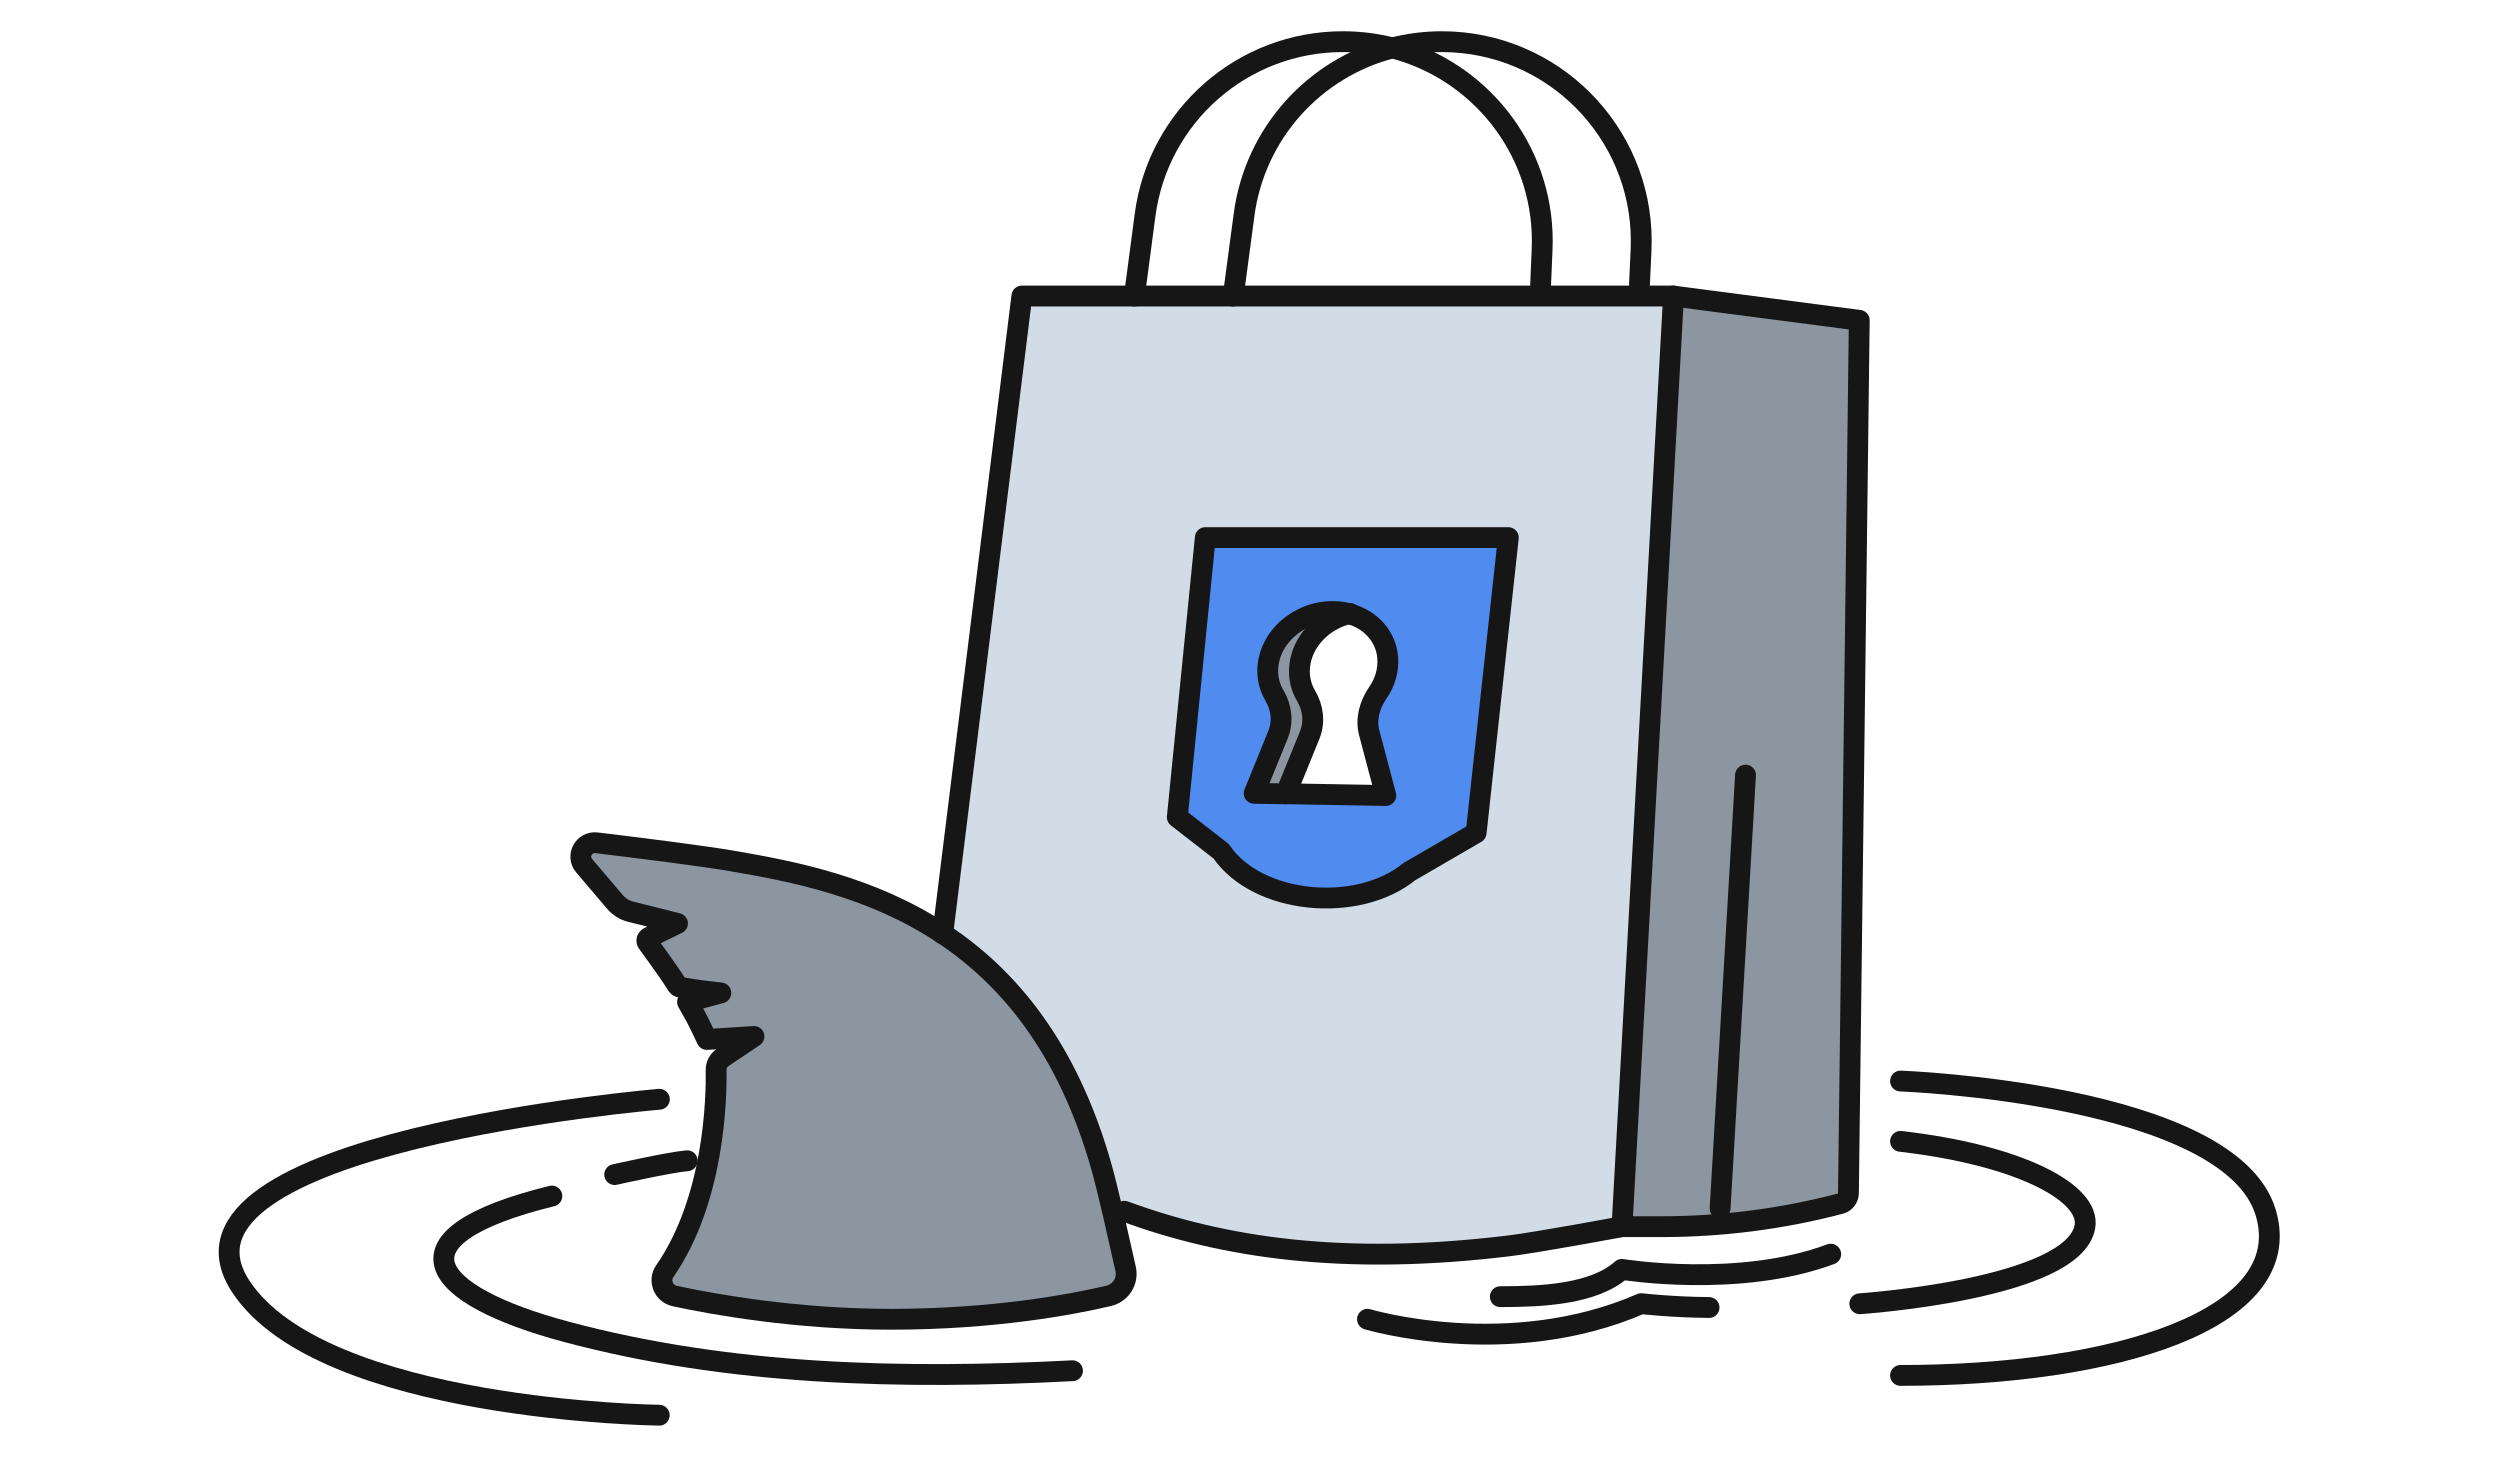 <svg width="240" height="140" viewBox="0 0 240 140" fill="none" xmlns="http://www.w3.org/2000/svg">
<path d="M178.5 30.75L177.46 114.55C177.45 115.02 177.13 115.43 176.68 115.55C171.08 117.02 165.32 117.76 159.52 117.76H155.71L160.66 28.42L178.51 30.75H178.5Z" fill="#8C96A0"/>
<path d="M160.66 28.42L155.71 117.76C155.71 117.76 147.55 119.28 144.8 119.61C128.89 121.53 117.39 119.76 107.94 116.28L106.87 116.52C106.45 114.71 106.03 113 105.74 112C102.49 100.56 96.8 93.8 90.51 89.64L98.11 28.42H160.67H160.66ZM141.71 79.96L144.8 51.62H115.71L113.02 78.46L117.23 81.73C120.7 86.85 130.34 87.72 135.29 83.69L141.71 79.96Z" fill="#D2DCE6"/>
<path d="M129.52 58.91C129.41 58.87 129.29 58.84 129.17 58.82C125.57 58.1 122.08 60.62 121.73 63.87C121.62 64.92 121.84 65.91 122.34 66.74C123.02 67.9 123.21 69.27 122.67 70.57L120.4 76.15L123.44 76.2L133.04 76.37L131.45 70.37C131.1 69.07 131.46 67.68 132.29 66.48C132.96 65.51 133.31 64.35 133.22 63.13C133.07 61.13 131.59 59.46 129.52 58.92V58.91ZM144.79 51.61L141.7 79.95L135.28 83.68C130.33 87.71 120.69 86.84 117.22 81.72L113.01 78.45L115.7 51.61H144.79Z" fill="#508CF0"/>
<path d="M129.17 58.82C129.29 58.84 129.41 58.87 129.52 58.91C127.03 59.49 125.04 61.5 124.77 63.92C124.66 64.97 124.88 65.96 125.38 66.79C126.06 67.95 126.25 69.32 125.71 70.62L123.44 76.2L120.4 76.15L122.67 70.57C123.21 69.27 123.02 67.9 122.34 66.74C121.84 65.91 121.62 64.92 121.73 63.87C122.08 60.62 125.57 58.1 129.17 58.82Z" fill="#8C96A0"/>
<path d="M108.06 121.82C108.32 122.98 107.6 124.12 106.44 124.4C103.01 125.21 95.5 126.65 85.53 126.65C76.49 126.65 68.58 125.24 64.78 124.42C63.7 124.19 63.19 122.93 63.82 122.03C68.58 115.17 68.79 105.46 68.75 102.71C68.74 102.24 68.98 101.79 69.37 101.52L72.38 99.5L67.86 99.79C67.86 99.79 67.17 98.3 66.77 97.56C66.52 97.11 66 96.19 66 96.19L69.2 95.32C69.2 95.32 65.22 94.9 65.07 94.67C64.77 94.2 64.46 93.72 64.14 93.26C63.61 92.48 62.61 91.12 62.16 90.5C62.04 90.33 62.1 90.1 62.28 90L65.04 88.65L60.53 87.52C59.95 87.38 59.44 87.05 59.04 86.59C58.37 85.8 57.21 84.44 56.09 83.12C55.28 82.18 56.05 80.76 57.27 80.91C61.23 81.38 67.52 82.18 70.21 82.64C76.12 83.65 83.67 85.11 90.5 89.63C96.8 93.79 102.48 100.55 105.73 111.99C106.02 112.99 106.43 114.7 106.86 116.51C107.29 118.39 107.74 120.38 108.06 121.82Z" fill="#8C96A0"/>
<path d="M106.86 116.51C107.29 118.39 107.74 120.38 108.06 121.82C108.32 122.98 107.6 124.12 106.44 124.4C103.01 125.21 95.5 126.65 85.53 126.65C76.49 126.65 68.58 125.24 64.78 124.42C63.7 124.19 63.19 122.93 63.82 122.03C68.58 115.17 68.79 105.46 68.75 102.71C68.74 102.24 68.98 101.79 69.37 101.52L72.38 99.5L67.86 99.79C67.86 99.79 67.17 98.3 66.77 97.56C66.52 97.11 66 96.19 66 96.19L69.2 95.32C69.2 95.32 65.22 94.9 65.07 94.67C64.77 94.2 64.46 93.72 64.14 93.26C63.61 92.48 62.61 91.12 62.16 90.5C62.04 90.33 62.1 90.1 62.28 90L65.04 88.65L60.53 87.52C59.95 87.38 59.44 87.05 59.04 86.59C58.37 85.8 57.21 84.44 56.09 83.12C55.28 82.18 56.05 80.76 57.27 80.91C61.23 81.38 67.52 82.18 70.21 82.64C76.12 83.65 83.67 85.11 90.5 89.63C96.8 93.79 102.48 100.55 105.73 111.99C106.02 112.99 106.43 114.7 106.86 116.51Z" stroke="#161616" stroke-width="2" stroke-linecap="round" stroke-linejoin="round"/>
<path d="M90.5 89.64L98.1 28.42H160.66L155.71 117.76C155.71 117.76 147.55 119.28 144.8 119.61C128.89 121.53 117.39 119.76 107.94 116.28" stroke="#161616" stroke-width="2" stroke-linecap="round" stroke-linejoin="round"/>
<path d="M155.7 117.76H159.51C165.31 117.76 171.07 117.02 176.67 115.55C177.12 115.43 177.44 115.02 177.45 114.55L178.49 30.75L160.64 28.42" stroke="#161616" stroke-width="2" stroke-linecap="round" stroke-linejoin="round"/>
<path d="M108.9 28.42L109.93 20.62C111.2 11.1 119.31 4 128.91 4C130.56 4 132.16 4.21 133.68 4.6C141.98 6.73 148.06 14.26 148.06 23.13C148.06 23.43 148.05 23.74 148.04 24.04L147.9 27.29" stroke="#161616" stroke-width="2" stroke-linecap="round" stroke-linejoin="round"/>
<path d="M118.39 28.42L119.43 20.62C120.48 12.72 126.25 6.49 133.67 4.6C135.19 4.21 136.78 4 138.41 4C149.03 4 157.56 12.63 157.56 23.13C157.56 23.44 157.55 23.74 157.54 24.04L157.39 27.29" stroke="#161616" stroke-width="2" stroke-linecap="round" stroke-linejoin="round"/>
<path d="M115.71 51.61H144.8L141.71 79.95L135.29 83.68C130.34 87.71 120.7 86.84 117.23 81.72L113.02 78.45L115.71 51.61Z" stroke="#161616" stroke-width="2" stroke-linecap="round" stroke-linejoin="round"/>
<path d="M123.44 76.2L133.04 76.37L131.45 70.37C131.1 69.07 131.46 67.68 132.29 66.48C132.96 65.51 133.31 64.35 133.22 63.13C133.07 61.13 131.59 59.46 129.52 58.92C129.41 58.88 129.29 58.85 129.17 58.83C125.57 58.11 122.08 60.63 121.73 63.88C121.62 64.93 121.84 65.92 122.34 66.75C123.02 67.91 123.21 69.28 122.67 70.58L120.4 76.16L123.44 76.21V76.2Z" stroke="#161616" stroke-width="2" stroke-linecap="round" stroke-linejoin="round"/>
<path d="M129.58 58.89C129.58 58.89 129.54 58.9 129.52 58.91C127.03 59.49 125.04 61.5 124.77 63.92C124.66 64.97 124.88 65.96 125.38 66.79C126.06 67.95 126.25 69.32 125.71 70.62L123.44 76.2" stroke="#161616" stroke-width="2" stroke-linecap="round" stroke-linejoin="round"/>
<path d="M52.98 114.82C36.94 118.77 41.15 124.32 54.39 127.86C70.01 132.04 86.63 132.44 102.96 131.59" stroke="#161616" stroke-width="2" stroke-linecap="round" stroke-linejoin="round"/>
<path d="M182.45 109.57C193.93 110.89 200.74 114.54 200.15 117.77C199.08 123.78 178.54 125.16 178.54 125.16" stroke="#161616" stroke-width="2" stroke-linecap="round" stroke-linejoin="round"/>
<path d="M144.03 124.48C148.06 124.48 153.01 124.25 155.7 121.86C155.7 121.86 166.92 123.7 175.75 120.4" stroke="#161616" stroke-width="2" stroke-linecap="round" stroke-linejoin="round"/>
<path d="M167.57 74.41L165.13 116.01" stroke="#161616" stroke-width="2" stroke-linecap="round" stroke-linejoin="round"/>
<path d="M182.45 103.78C182.45 103.78 214.2 104.95 217.53 116.48C220.47 126.66 203.07 132.04 182.45 132.04" stroke="#161616" stroke-width="2" stroke-linecap="round" stroke-linejoin="round"/>
<path d="M63.3 105.53C63.3 105.53 14.01 109.65 23.12 123.51C31.01 135.48 63.29 135.86 63.29 135.86" stroke="#161616" stroke-width="2" stroke-linecap="round" stroke-linejoin="round"/>
<path d="M59.01 112.76C59.01 112.76 64.21 111.59 65.97 111.43" stroke="#161616" stroke-width="2" stroke-linecap="round" stroke-linejoin="round"/>
<path d="M131.28 126.65C131.28 126.65 144.79 130.71 157.56 125.15C157.56 125.15 160.43 125.49 164.07 125.52" stroke="#161616" stroke-width="2" stroke-linecap="round" stroke-linejoin="round"/>
</svg>
